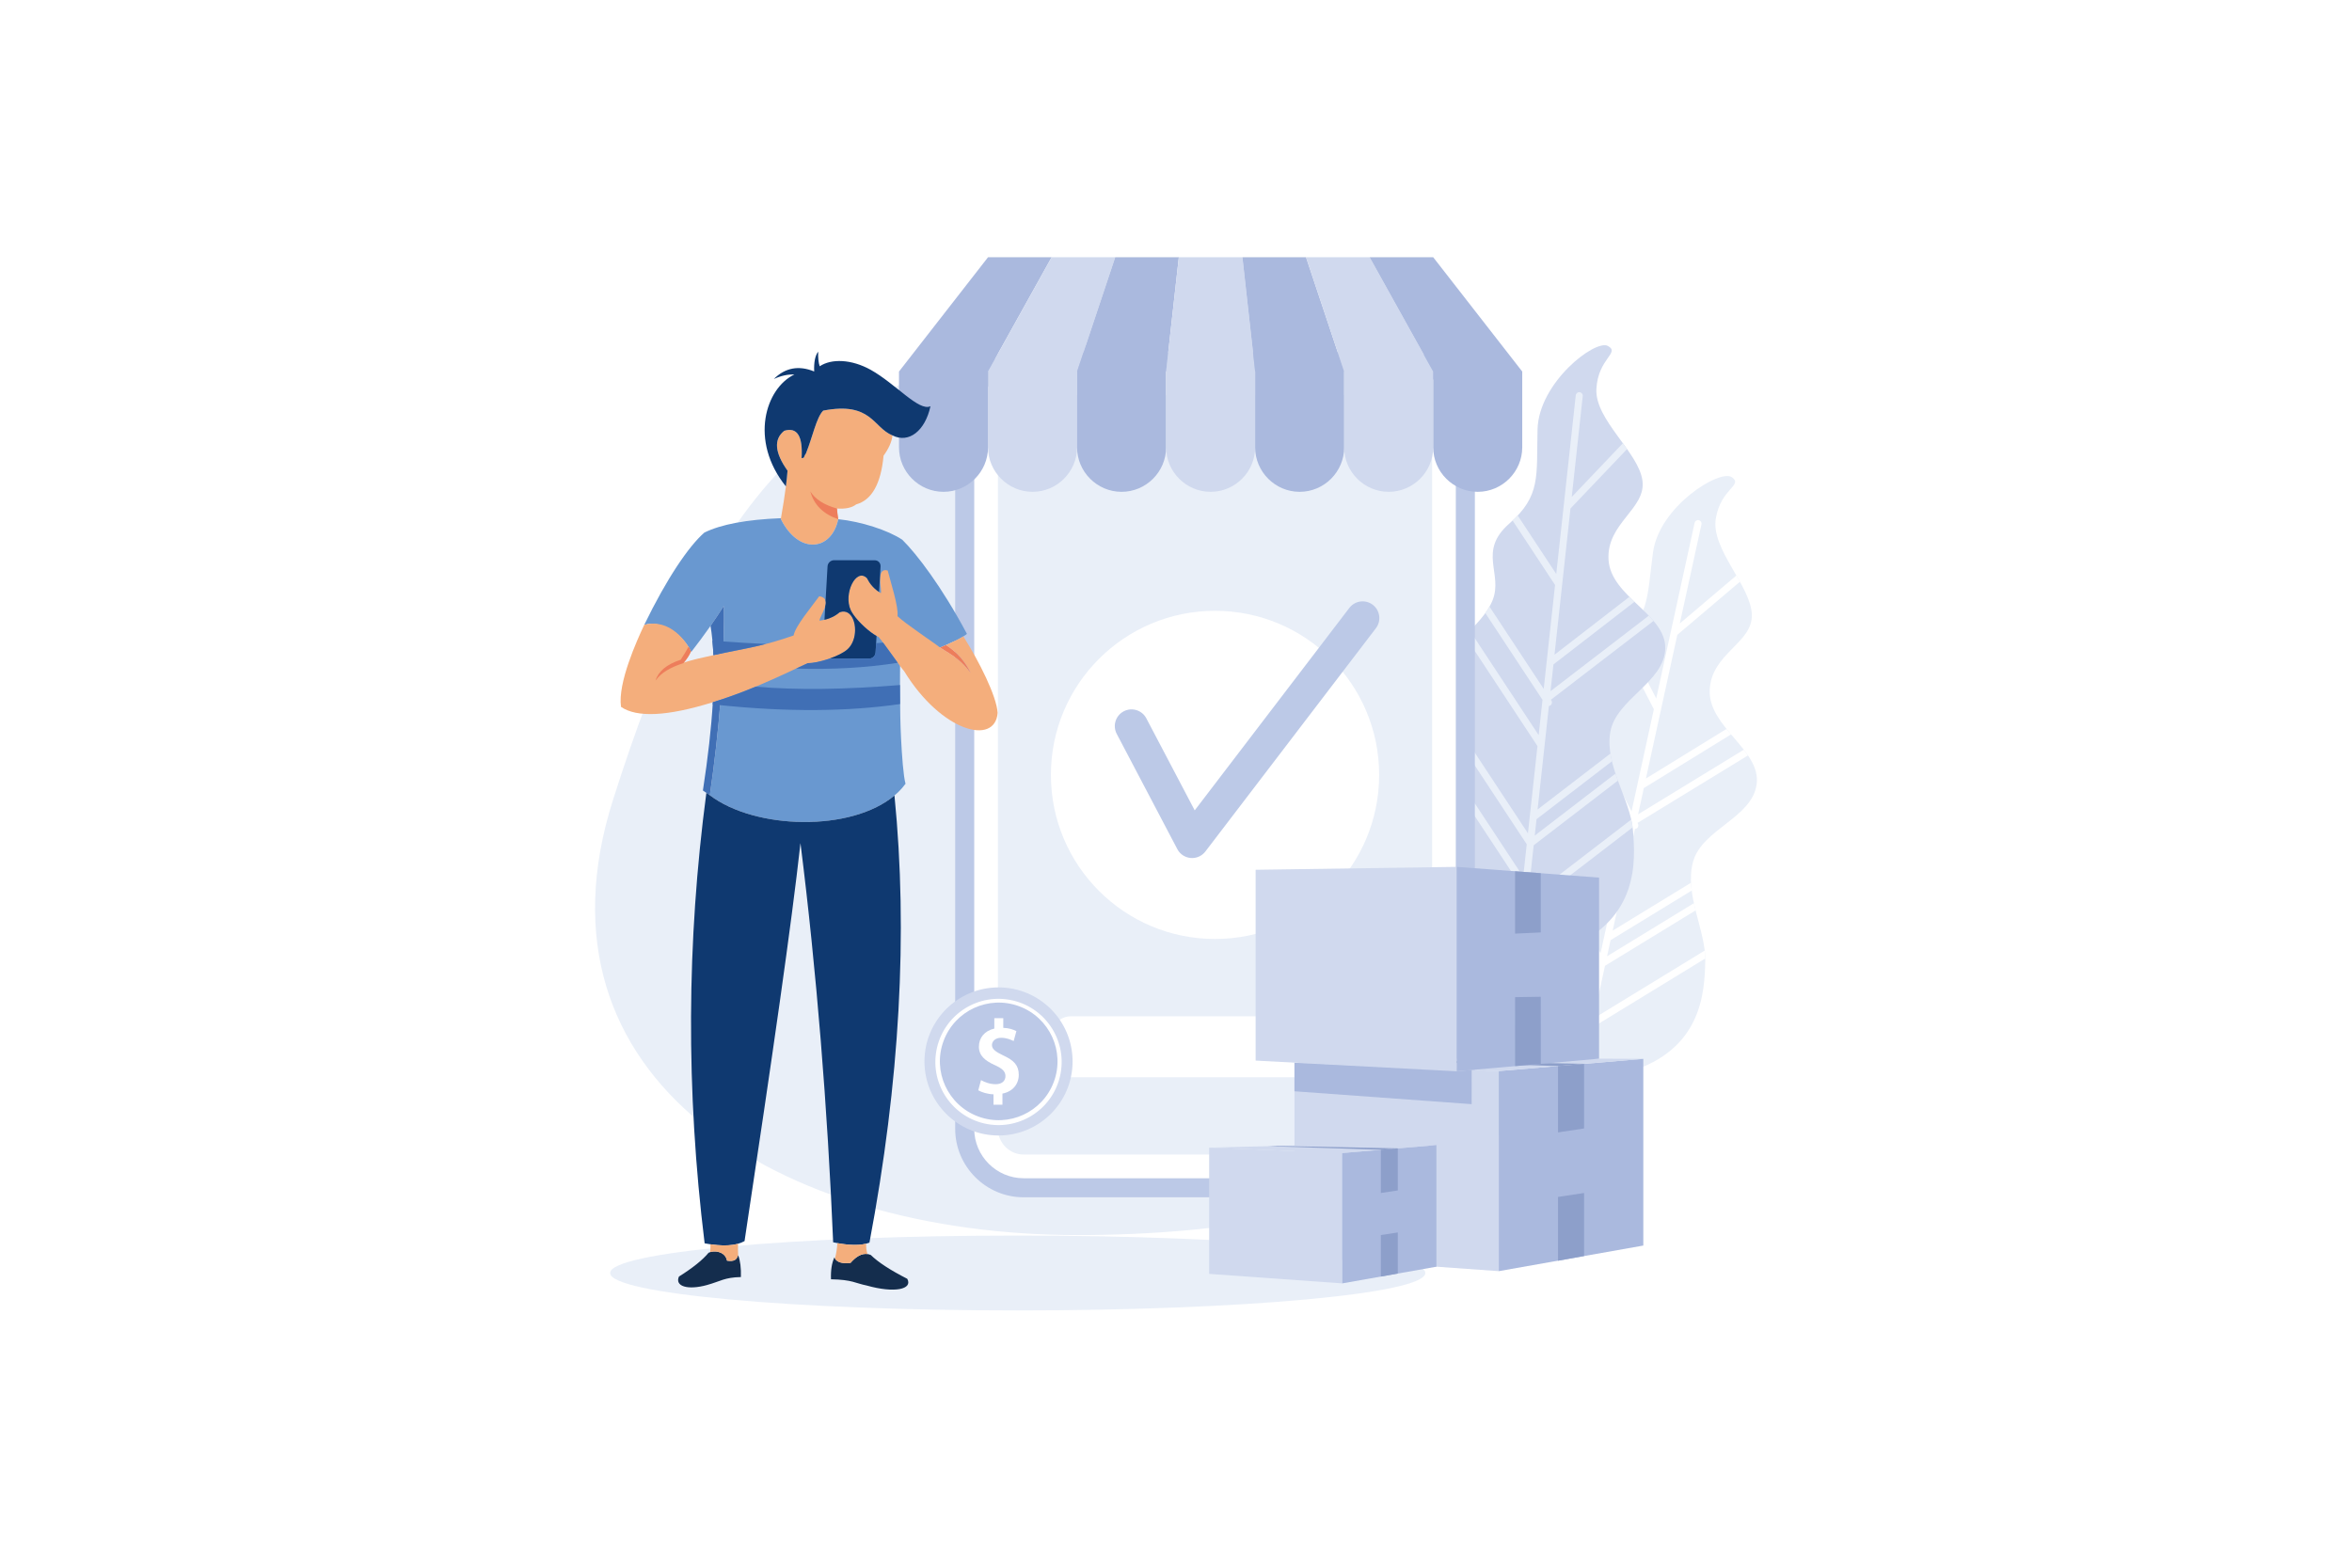 <?xml version="1.0" encoding="utf-8"?>
<!-- Generator: Adobe Illustrator 27.5.0, SVG Export Plug-In . SVG Version: 6.00 Build 0)  -->
<svg version="1.1" xmlns="http://www.w3.org/2000/svg" xmlns:xlink="http://www.w3.org/1999/xlink" x="0px" y="0px"
	 viewBox="0 0 2475 1650" style="enable-background:new 0 0 2475 1650;" xml:space="preserve">
<g id="Background">
	<rect style="fill:#FFFFFF;" width="2475" height="1650"/>
	<g>
		<path style="fill-rule:evenodd;clip-rule:evenodd;fill:#E9EFF8;" d="M1167.934,363.28c135.349,0,119.899,242.851,217.613,316.881
			c129.325,97.975,351.822,49.462,351.822,217.612c0,295.191-288.595,402.146-603.084,402.146s-582.831-163.728-489.195-458.14
			C738.731,547.366,853.444,363.28,1167.934,363.28z"/>
		<path style="fill-rule:evenodd;clip-rule:evenodd;fill:#E9EFF8;" d="M1573.063,1053.418c0,0-31.357-55.789,16.977-110.192
			c48.335-54.412,24.086-97.661,26.545-121.707c2.454-24.039,42.384-39.111,56.656-65.941
			c14.272-26.835-10.417-52.793,26.068-78.456c36.49-25.656,33.612-46.43,40.095-95.402c6.483-48.97,70.506-88.152,82.958-79.497
			c12.451,8.656-11.725,11.757-16.858,43.768c-5.127,32.004,36.855,70.447,37.953,100.76c1.087,30.31-42.74,40.643-44.335,79.536
			c-1.593,38.896,54.035,63.159,49.434,98.888c-4.608,35.73-57.433,47.382-66.94,81.751c-9.521,34.373,13.621,72.652,12.815,104.772
			c-0.806,32.115-2.955,93.244-80.801,116.632C1635.794,1151.712,1573.063,1053.418,1573.063,1053.418z"/>
		<path style="fill-rule:evenodd;clip-rule:evenodd;fill:#FFFFFF;" d="M1573.881,966.477c1.313-2.537,2.769-5.087,4.381-7.645
			l81.268,157.553l8.123-37.184c0.024-0.161,0.06-0.322,0.102-0.477l4.166-19.066l-68.808-133.403
			c1.635-2.503,3.134-4.982,4.5-7.424l66.786,129.484l7.354-33.632l-63.574-123.242c0.949-4.265,1.563-8.41,1.922-12.422
			l64.13,124.316l3.646-16.695c0.031-0.178,0.061-0.343,0.113-0.512l15.957-73.03l-63.634-123.361
			c1.916-1.608,3.869-3.223,5.826-4.858l60.285,116.879l7.97-36.459l-50.137-97.191c1.819-2.03,3.532-4.125,5.085-6.292
			l47.528,92.138l5.993-27.425c0.018-0.134,0.047-0.266,0.084-0.394l17.412-79.682l-37.207-72.125
			c2.112-1.585,4.072-3.158,5.897-4.725l33.786,65.505l15.204-69.573c0.024-0.137,0.055-0.268,0.09-0.403l25.096-114.847
			c0.436-1.997,2.405-3.263,4.393-2.823c2.007,0.435,3.266,2.405,2.836,4.399l-22.809,104.359l59.539-50.492
			c1.265,2.2,2.507,4.384,3.719,6.563l-65.86,55.855l-17.132,78.417c-0.019,0.104-0.048,0.212-0.072,0.316l-15.843,72.516
			l84.825-52.214c1.558,1.94,3.157,3.859,4.77,5.766l-91.798,56.506l-6.04,27.639l111.251-68.019c1.545,1.997,3.014,4,4.381,6.018
			l-116.223,71.059l0.465,0.895c0.938,1.818,0.233,4.051-1.587,4.991c-0.525,0.272-1.087,0.409-1.643,0.416l-8.899,40.735
			c-0.024,0.123-0.048,0.238-0.078,0.357l-14.404,65.943l82.4-50.383c0.139,2.737,0.395,5.48,0.747,8.235l-85.344,52.179
			l-3.702,16.959l91.386-55.874c0.549,2.544,1.146,5.08,1.773,7.614l-95.354,58.293l-9.444,43.249
			c-0.023,0.113-0.048,0.22-0.078,0.334l-2.62,11.972l117.077-71.576c0.329,2.814,0.537,5.597,0.585,8.334l-119.853,73.275
			l-9.986,45.732c-0.024,0.106-0.048,0.215-0.077,0.322l-0.025,0.137c-2.93-0.842-5.826-1.82-8.66-2.908L1573.881,966.477z"/>
		<path style="fill-rule:evenodd;clip-rule:evenodd;fill:#D0D9EE;" d="M1502.63,938.664c0,0-37.105-52.143,5.181-111.375
			c42.281-59.235,13.575-99.669,13.467-123.836c-0.113-24.164,37.995-43.391,49.331-71.585
			c11.342-28.199-15.963-51.387,17.598-80.78c33.554-29.384,28.492-49.736,29.739-99.121c1.241-49.379,60.745-95.14,74.045-87.854
			c13.3,7.282-10.41,12.933-12.117,45.308c-1.703,32.372,44.131,66.137,48.434,96.16c4.306,30.023-38.179,44.949-35.637,83.795
			c2.549,38.845,60.44,57.063,59.658,93.08c-0.788,36.016-52.077,53.214-57.885,88.397c-5.814,35.19,21.263,70.794,23.871,102.819
			c2.609,32.018,6.96,93.026-67.961,124.547C1575.438,1029.742,1502.63,938.664,1502.63,938.664z"/>
		<path style="fill-rule:evenodd;clip-rule:evenodd;fill:#E9EFF8;" d="M1494.207,852.127c1.033-2.662,2.215-5.356,3.546-8.067
			l97.533,148.03l4.131-37.836c0.013-0.16,0.029-0.329,0.054-0.483l2.119-19.398l-82.587-125.344
			c1.361-2.665,2.591-5.288,3.689-7.861l80.157,121.661l3.736-34.221l-76.295-115.798c0.49-4.343,0.663-8.527,0.591-12.554
			l76.964,116.807l1.855-16.988c0.013-0.18,0.025-0.349,0.055-0.522l8.118-74.314l-76.372-115.907
			c1.731-1.803,3.504-3.614,5.271-5.447l72.36,109.815l4.047-37.1l-60.165-91.319c1.589-2.209,3.068-4.474,4.382-6.796l57.049,86.57
			l3.044-27.903c0.007-0.135,0.025-0.269,0.042-0.397l8.853-81.085l-44.656-67.767c1.928-1.796,3.713-3.572,5.359-5.324
			l40.556,61.549l7.731-70.793c0.007-0.137,0.018-0.274,0.042-0.412l12.762-116.862c0.222-2.033,2.042-3.498,4.071-3.277
			c2.036,0.221,3.498,2.048,3.283,4.077l-11.592,106.192l53.831-56.53c1.493,2.054,2.961,4.095,4.4,6.131l-59.557,62.535
			l-8.716,79.79c0,0.108-0.018,0.221-0.035,0.323l-8.054,73.79l78.803-60.926c1.755,1.764,3.546,3.503,5.354,5.229l-85.271,65.931
			l-3.075,28.125l103.401-79.446c1.749,1.821,3.421,3.656,4.997,5.516l-108.028,82.998l0.562,0.842
			c1.122,1.708,0.656,4.003-1.051,5.131c-0.489,0.328-1.038,0.522-1.588,0.591l-4.524,41.448c-0.007,0.125-0.018,0.242-0.042,0.361
			l-7.317,67.098l76.585-58.842c0.43,2.706,0.974,5.408,1.619,8.11l-79.327,60.942l-1.88,17.26l84.937-65.261
			c0.818,2.467,1.685,4.927,2.573,7.381l-88.62,68.091l-4.807,44.006c-0.005,0.116-0.022,0.223-0.035,0.339l-1.331,12.181
			l108.81-83.6c0.621,2.764,1.129,5.505,1.469,8.227l-111.395,85.584l-5.08,46.534c-0.007,0.111-0.019,0.218-0.036,0.329
			l-0.012,0.139c-3.008-0.527-5.987-1.191-8.924-1.973L1494.207,852.127z"/>
		<path style="fill-rule:evenodd;clip-rule:evenodd;fill:#E9EFF8;" d="M1070.95,1300.431c236.875,0,428.91,17.646,428.91,39.41
			s-192.035,39.403-428.91,39.403c-236.882,0-428.911-17.639-428.911-39.403S834.067,1300.431,1070.95,1300.431z"/>
		<path style="fill-rule:evenodd;clip-rule:evenodd;fill:#BCC9E7;" d="M1077.164,370.996h402.819
			c39.647,0,72.013,32.369,72.013,72.014v745.132c0,39.648-32.365,72.014-72.013,72.014h-402.819
			c-39.654,0-72.02-32.365-72.02-72.014V443.01C1005.144,403.365,1037.509,370.996,1077.164,370.996z"/>
		<path style="fill-rule:evenodd;clip-rule:evenodd;fill:#FFFFFF;" d="M1077.164,391.035h402.819
			c28.587,0,51.98,23.388,51.98,51.975v745.132c0,28.588-23.394,51.975-51.98,51.975h-402.819
			c-28.587,0-51.981-23.387-51.981-51.975V443.01C1025.183,414.423,1048.577,391.035,1077.164,391.035z"/>
		<path style="fill-rule:evenodd;clip-rule:evenodd;fill:#E9EFF8;" d="M1077.164,415.983c-14.822,0-27.029,12.211-27.029,27.027
			v745.132c0,14.814,12.208,27.023,27.029,27.023h402.819c14.815,0,27.028-12.209,27.028-27.023V443.01
			c0-14.816-12.213-27.027-27.028-27.027H1077.164z"/>
		<path style="fill-rule:evenodd;clip-rule:evenodd;fill:#D0D9EE;" d="M1133.389,391.035v79.763
			c0,25.767-21.083,46.847-46.847,46.847l0,0c-25.764,0-46.848-21.081-46.848-46.847v-79.763H1133.389z"/>
		<path style="fill-rule:evenodd;clip-rule:evenodd;fill:#AAB9DE;" d="M1227.084,391.035v79.763
			c0,25.767-21.084,46.847-46.848,46.847l0,0c-25.764,0-46.848-21.081-46.848-46.847v-79.763H1227.084z"/>
		<path style="fill-rule:evenodd;clip-rule:evenodd;fill:#D0D9EE;" d="M1320.773,391.035v79.763
			c0,25.767-21.084,46.847-46.848,46.847l0,0c-25.764,0-46.841-21.081-46.841-46.847v-79.763H1320.773z"/>
		<path style="fill-rule:evenodd;clip-rule:evenodd;fill:#AAB9DE;" d="M1414.463,391.035v79.763
			c0,25.767-21.078,46.847-46.848,46.847l0,0c-25.764,0-46.842-21.081-46.842-46.847v-79.763H1414.463z"/>
		<path style="fill-rule:evenodd;clip-rule:evenodd;fill:#D0D9EE;" d="M1508.157,391.035v79.763
			c0,25.767-21.085,46.847-46.848,46.847l0,0c-25.764,0-46.847-21.081-46.847-46.847v-79.763H1508.157z"/>
		<path style="fill-rule:evenodd;clip-rule:evenodd;fill:#AAB9DE;" d="M1601.846,391.035v79.763
			c0,25.767-21.078,46.847-46.848,46.847l0,0c-25.763,0-46.841-21.081-46.841-46.847v-79.763H1601.846z"/>
		<path style="fill-rule:evenodd;clip-rule:evenodd;fill:#AAB9DE;" d="M946.005,391.035v79.763
			c0,25.767,21.078,46.847,46.848,46.847l0,0c25.764,0,46.842-21.081,46.842-46.847v-79.763H946.005z"/>
		<polygon style="fill-rule:evenodd;clip-rule:evenodd;fill:#AAB9DE;" points="946.005,391.035 1039.694,391.035 1106.623,270.755 
			1039.694,270.755 		"/>
		<polygon style="fill-rule:evenodd;clip-rule:evenodd;fill:#D0D9EE;" points="1039.694,391.035 1133.389,391.035 1173.539,270.755 
			1106.623,270.755 		"/>
		<polygon style="fill-rule:evenodd;clip-rule:evenodd;fill:#AAB9DE;" points="1133.389,391.035 1227.084,391.035 1240.468,270.755 
			1173.539,270.755 		"/>
		<polygon style="fill-rule:evenodd;clip-rule:evenodd;fill:#D0D9EE;" points="1227.084,391.035 1320.773,391.035 1307.384,270.755 
			1240.468,270.755 		"/>
		<polygon style="fill-rule:evenodd;clip-rule:evenodd;fill:#AAB9DE;" points="1320.773,391.035 1414.463,391.035 1374.313,270.755 
			1307.384,270.755 		"/>
		<polygon style="fill-rule:evenodd;clip-rule:evenodd;fill:#D0D9EE;" points="1414.463,391.035 1508.157,391.035 1441.229,270.755 
			1374.313,270.755 		"/>
		<polygon style="fill-rule:evenodd;clip-rule:evenodd;fill:#AAB9DE;" points="1508.157,391.035 1601.846,391.035 1508.157,270.755 
			1441.229,270.755 		"/>
		<path style="fill-rule:evenodd;clip-rule:evenodd;fill:#FFFFFF;" d="M1278.569,642.87c95.385,0,172.705,77.325,172.705,172.709
			c0,95.38-77.32,172.703-172.705,172.703c-95.384,0-172.705-77.322-172.705-172.703
			C1105.864,720.195,1183.186,642.87,1278.569,642.87z"/>
		<path style="fill-rule:evenodd;clip-rule:evenodd;fill:#FFFFFF;" d="M1126.847,1069.648h303.452
			c11.234,0,20.433,9.191,20.433,20.43v23.306c0,11.237-9.198,20.431-20.433,20.431h-303.452c-11.24,0-20.433-9.193-20.433-20.431
			v-23.306C1106.414,1078.84,1115.606,1069.648,1126.847,1069.648z"/>
		<path style="fill-rule:evenodd;clip-rule:evenodd;fill:#F4AE7C;" d="M848.078,477.248c7.109-17.476,11.032-37.992,18.194-45.065
			c50.931-9.784,52.328,17.803,72.904,26.098c-0.765,6.659-3.904,13.783-9.414,21.362c-2.77,29.557-12.368,46.635-28.784,51.226
			c-4.501,3.525-11.258,4.972-20.272,4.348c0.287,3.872,0.812,7.605,1.396,11.249l0,0c-6.829,32.408-39.415,37.476-58.637,3.238
			c-0.639-1.137-1.236-2.271-1.815-3.439c0.042-0.263,0.085-0.573,0.143-0.839l0.006-0.027c2.245-12.762,3.97-23.925,5.193-33.476
			c0.789-6.181,1.361-11.688,1.719-16.523c-13.526-19.087-14.673-33.085-3.444-41.992c13.586-4.101,19.663,5.519,18.242,28.868
			C847.517,481.375,844.693,482.235,848.078,477.248z"/>
		<path style="fill-rule:evenodd;clip-rule:evenodd;fill:#0F3970;" d="M939.176,458.283c-20.576-8.297-21.973-35.885-72.904-26.104
			c-7.163,7.077-11.085,27.593-18.194,45.071c-3.385,4.988-0.561,4.128-4.567,5.026c1.421-23.349-4.656-32.972-18.242-28.871
			c-11.229,8.909-10.082,22.907,3.444,41.995c-0.364,4.838-0.931,10.345-1.719,16.523c-38.866-48.283-21.317-103.317,8.907-117.755
			c-6.788-0.301-13.986,1.269-21.598,4.716c12.004-11.9,26.158-14.542,42.46-7.924c-0.411-9.739,0.991-16.69,4.197-20.854
			c-0.197,6.519,0.34,11.659,1.606,15.422c12.351-8.307,33.554-7.492,53.706,3.737c26.086,14.539,50.847,44.218,62.857,38.267
			C973.583,453.373,956.403,466.983,939.176,458.283z"/>
		<path style="fill-rule:evenodd;clip-rule:evenodd;fill:#6998D0;" d="M761.719,637.566c-4.56,7.271-9.515,14.718-14.863,22.337
			c-6.029,8.593-12.56,17.401-19.592,26.436c-7.175-17.108-29.65-34.121-49.325-28.689c23.872-49.169,46.955-82.927,63.275-97.119
			c17.64-8.661,44.502-13.708,80.586-15.132c-0.054,0.287-0.102,0.577-0.149,0.866c18.905,37.978,53.402,33.652,60.452,0.2
			c23.979,2.462,52.071,11.473,67.358,21.597c15.049,14.786,41.44,49.152,68.045,99.091c-5.892,5.346-35.129,18.317-47.331,20.457
			c-8.942-11.429-14.995-20.415-22.516-31.852c-0.89,54.572-0.878,94.036,0.501,121.118c0.919,18.013,2.448,40.138,4.728,48.018
			c-36.849,50.776-153.18,52.067-205.949,12.123C756.92,768.469,762.357,701.773,761.719,637.566z"/>
		<path style="fill-rule:evenodd;clip-rule:evenodd;fill:#F4AE7C;" d="M763.295,686.924c23.71-4.943,41.033-7.301,71.805-18.093
			c1.713-9.814,19.03-30.205,26.963-41.272c15.706,2.253-0.406,21.863,0.364,25.704c11.659-1.612,17.09-5.596,21.18-8.871
			c16.505-6.113,22.504,26.289,8.094,39.108c-8.237,7.324-30.671,14.586-41.756,14.473c-38.634,18.189-61.574,28.462-90.072,37.974
			c-3.51,1.17-6.942,2.277-10.297,3.316c-47.301,14.652-79.327,16.228-96.077,4.731c-3.695-25.009,16.822-70.144,24.438-86.347
			c27.185-7.202,44.765,18.203,49.158,28.008c-1.749,4.003-4.25,7.903-7.516,11.715c8.823-2.854,19.06-5.232,30.521-7.683
			C754.341,688.787,758.74,687.873,763.295,686.924z"/>
		<path style="fill-rule:evenodd;clip-rule:evenodd;fill:#F4AE7C;" d="M989.163,681.525c-6.59-5.324-36.365-24.916-44.734-33.019
			c1.295-9.769-6.99-34.936-10.327-48.078c-13.151-3.444-5.611,20.564-7.271,23.88c-8.876-5.626-12.129-11.267-14.505-15.768
			c-11.521-11.542-25.113,16.601-17.084,33.667c4.585,9.751,20.529,24.46,29.411,28.271c6.71,7.936,21.215,29.498,26.796,35.945
			c39.219,64.03,95.755,78.64,98.37,43.83c-1.188-17.634-19.156-53.673-36.097-80.428c-4.333,2.648-11.102,5.984-18.23,9.07
			c11.36,7.315,19.986,17.073,25.878,29.273C1011.847,695.481,1004.785,691.171,989.163,681.525z"/>
		<path style="fill-rule:evenodd;clip-rule:evenodd;fill:#ED7D5B;" d="M716.25,694.41c3.151-4.74,5.969-9.383,8.458-13.947
			c0.931,1.716,1.725,3.477,2.357,5.268c-1.826,4.173-4.471,8.244-7.939,12.208c-13.288,4.367-23.292,9.852-29.304,18.377
			C692.815,706.489,701.625,699.188,716.25,694.41L716.25,694.41z M995.491,678.896c11.36,7.315,19.986,17.07,25.878,29.273
			c-9.521-12.685-16.583-16.997-32.205-26.644C991.265,680.687,993.396,679.8,995.491,678.896z"/>
		<path style="fill-rule:evenodd;clip-rule:evenodd;fill:#406FB5;" d="M750.729,689.557c-0.501-11.336-1.51-21.615-3.039-30.85
			c5.033-7.202,9.707-14.248,14.028-21.141c0.161,16.452-0.072,33.059-0.675,49.827
			C757.504,688.127,754.066,688.847,750.729,689.557L750.729,689.557z M739.668,831.994c5.367-34.858,8.841-65.824,10.434-92.892
			c2.662-0.83,5.379-1.704,8.148-2.615c-2.531,32.999-6.363,66.54-11.312,100.53C744.575,835.396,742.151,833.719,739.668,831.994z"
			/>
		<path style="fill-rule:evenodd;clip-rule:evenodd;fill:#0F3970;" d="M912.326,608.541c-11.521-11.542-25.113,16.601-17.084,33.667
			c0.251,0.535,0.537,1.086,0.854,1.651c4.501,7.978,15.269,18.433,23.621,23.883c0.919,0.603,1.814,1.144,2.669,1.615
			l-1.004,17.413c-0.209,3.54-3.271,6.435-6.817,6.429l-38.944-0.057l-2.603-0.003c7.611-2.671,14.756-6.148,18.684-9.638
			c11.324-10.077,10.04-32.244,0.967-38.308c-2.477-1.654-5.528-2.107-9.061-0.8c-1.898,1.522-4.095,3.2-7.062,4.719
			c-2.4,1.224-5.295,2.346-8.961,3.206l0.824-14.309c0.549-2.05,0.765-4.017,0.329-5.688l0.185-3.257l1.904-32.996
			c0.209-3.542,3.271-6.438,6.817-6.432l42.89,0.063c3.546,0.003,6.28,2.907,6.071,6.45l-1.558,26.982
			C917.502,617.901,914.535,612.729,912.326,608.541z"/>
		<path style="fill-rule:evenodd;clip-rule:evenodd;fill:#0F3970;" d="M876.718,1307.512
			c-5.814-140.221-17.52-286.176-34.395-420.128c-9.39,85.123-29.25,222.694-58.84,418.861c-9.025,5.146-23.023,5.921-42,2.359
			c-19.795-161.264-18.941-317.243,1.815-474.095l3.641,2.508c48.065,36.385,148.864,38.553,194.303,0.281
			c14.386,144.68,5.611,301.536-26.325,470.576C906.285,1311.189,893.552,1311.064,876.718,1307.512z"/>
		<path style="fill-rule:evenodd;clip-rule:evenodd;fill:#142D4D;" d="M779.651,1344.103c-17.497,0.396-21.209,4.383-35.637,8.381
			c-20.588,5.7-34.097,1.248-29.566-8.892c14.547-9.134,24.94-17.484,31.19-25.061c5.558-2.926,17.562-1.59,19.406,8.332
			c7.629,1.068,10.154-0.895,11.694-5.855C778.976,1326.889,779.943,1334.583,779.651,1344.103L779.651,1344.103z M874.456,1346.455
			c22.552,0.412,25.638,4.191,37.512,6.542c29.292,8.304,48.835,4.019,42.741-7.06c-17.902-9.129-30.701-17.484-38.383-25.061
			c-6.841-2.919-13.962-0.144-21.358,8.34c-9.39,1.061-15.031-0.891-16.923-5.862
			C875.298,1329.229,874.098,1336.934,874.456,1346.455z"/>
		<path style="fill-rule:evenodd;clip-rule:evenodd;fill:#F4AE7C;" d="M911.442,1308.969c-0.137,3.897,0.329,7.532,1.391,10.91
			c-5.766-0.822-11.724,2.293-17.866,9.338c-8.572,0.966-14.016-0.573-16.338-4.629c1.367-5.228,2.209-10.631,2.531-16.199
			C893.773,1310.687,903.867,1310.877,911.442,1308.969L911.442,1308.969z M776.643,1309.053c-0.131,4.248-0.102,8.237,0.095,11.955
			c-1.54,4.961-4.065,6.924-11.694,5.855c-1.677-8.996-11.688-10.928-17.687-9.037c0.233-2.787,0.317-5.521,0.233-8.201
			C759.468,1311.355,769.157,1311.171,776.643,1309.053z"/>
		<path style="fill-rule:evenodd;clip-rule:evenodd;fill:#ED7D5B;" d="M852.698,517.212c5.109,8.208,14.445,14.211,28.008,18.004
			c0.287,3.872,0.812,7.605,1.396,11.247C866.308,541.093,856.506,531.342,852.698,517.212z"/>
		<path style="fill-rule:evenodd;clip-rule:evenodd;fill:#406FB5;" d="M757.803,742.177c70.6,7.241,133.72,6.855,189.355-1.158
			c-0.066-6.277-0.108-12.944-0.108-20.018c-58.661,4.829-109.287,5.399-151.878,1.716c-11.861,4.924-23.065,9.148-35.297,13.231
			l-1.624,0.54l-0.018,0.179l0.018-0.197l-8.148,2.633c-0.047,0.746-0.089,1.492-0.137,2.245
			C752.585,741.634,755.2,741.911,757.803,742.177z"/>
		<path style="fill-rule:evenodd;clip-rule:evenodd;fill:#406FB5;" d="M837.798,703.671c38.145,1.167,73.775-0.854,106.888-6.056
			c-4.824-6.604-10.715-14.986-15.401-21.227c-2.424,0.194-4.872,0.376-7.343,0.546l-0.561,9.834
			c-0.209,3.543-3.271,6.435-6.817,6.429l-38.944-0.057l-2.603-0.003c-0.663,0.232-1.325,0.459-1.988,0.677
			c-7.76,2.552-15.741,4.214-21.083,4.161C845.72,699.965,841.678,701.863,837.798,703.671L837.798,703.671z M761.42,675.159
			c-3.88-0.283-7.796-0.576-11.736-0.886c0.305,3.211,0.561,6.527,0.77,9.944c0.131,2.042,0.221,3.818,0.274,5.34l10.31-2.161
			l2.256-0.472c15.132-3.155,27.656-5.256,42.74-9.169C791.625,677.132,776.755,676.266,761.42,675.159z"/>
		<path style="fill-rule:evenodd;clip-rule:evenodd;fill:#BCC9E7;" d="M1175.139,772.417c-4.524-8.593-1.229-19.233,7.367-23.758
			c8.595-4.528,19.233-1.227,23.758,7.366l50.929,96.892l162.707-213.071c5.898-7.719,16.936-9.199,24.66-3.304
			c7.719,5.895,9.199,16.932,3.301,24.654l-179.241,234.722c-1.528,2.08-3.54,3.858-5.976,5.142
			c-8.597,4.525-19.233,1.228-23.758-7.369L1175.139,772.417z"/>
		<polygon style="fill-rule:evenodd;clip-rule:evenodd;fill:#D0D9EE;" points="1362.158,1118.589 1577.151,1127.297 
			1577.151,1337.895 1362.158,1322.555 		"/>
		<polygon style="fill-rule:evenodd;clip-rule:evenodd;fill:#AAB9DE;" points="1729.25,1114.445 1577.151,1127.297 
			1577.151,1337.895 1729.25,1310.95 		"/>
		<polygon style="fill-rule:evenodd;clip-rule:evenodd;fill:#D0D9EE;" points="1554.462,1113.711 1729.25,1114.445 
			1577.151,1127.297 1362.158,1118.589 		"/>
		<polygon style="fill-rule:evenodd;clip-rule:evenodd;fill:#8D9FCA;" points="1666.907,1119.709 1666.907,1187.713 
			1639.489,1191.861 1639.489,1122.028 		"/>
		<polygon style="fill-rule:evenodd;clip-rule:evenodd;fill:#8D9FCA;" points="1666.907,1255.627 1666.907,1321.992 
			1639.489,1326.941 1639.489,1259.768 		"/>
		<polygon style="fill-rule:evenodd;clip-rule:evenodd;fill:#8D9FCA;" points="1457.984,1116.156 1639.482,1122.028 
			1653.201,1120.867 1666.907,1119.709 1472.323,1115.793 		"/>
		<polygon style="fill-rule:evenodd;clip-rule:evenodd;fill:#D0D9EE;" points="1321.28,915.456 1532.947,912.385 1532.947,1127.535 
			1321.28,1116.268 		"/>
		<polygon style="fill-rule:evenodd;clip-rule:evenodd;fill:#AAB9DE;" points="1682.689,923.7 1532.947,912.385 1532.947,1127.535 
			1682.689,1114.248 		"/>
		<polygon style="fill-rule:evenodd;clip-rule:evenodd;fill:#8D9FCA;" points="1621.319,919.06 1621.319,981.391 1594.319,982.644 
			1594.319,917.021 		"/>
		<polygon style="fill-rule:evenodd;clip-rule:evenodd;fill:#8D9FCA;" points="1621.319,1049.079 1621.39,1119.685 
			1594.343,1122.085 1594.324,1049.504 		"/>
		<polygon style="fill-rule:evenodd;clip-rule:evenodd;fill:#D0D9EE;" points="1272.404,1207.906 1412.451,1213.578 
			1412.451,1350.766 1272.404,1340.772 		"/>
		<polygon style="fill-rule:evenodd;clip-rule:evenodd;fill:#AAB9DE;" points="1511.523,1205.208 1412.451,1213.578 
			1412.451,1350.766 1511.523,1333.211 		"/>
		<polygon style="fill-rule:evenodd;clip-rule:evenodd;fill:#D0D9EE;" points="1397.67,1204.73 1511.523,1205.208 
			1412.451,1213.578 1272.404,1207.906 		"/>
		<polygon style="fill-rule:evenodd;clip-rule:evenodd;fill:#8D9FCA;" points="1470.914,1208.636 1470.914,1252.934 
			1453.055,1255.638 1453.055,1210.145 		"/>
		<polygon style="fill-rule:evenodd;clip-rule:evenodd;fill:#8D9FCA;" points="1470.914,1297.174 1470.914,1340.402 
			1453.055,1343.625 1453.055,1299.871 		"/>
		<polygon style="fill-rule:evenodd;clip-rule:evenodd;fill:#8D9FCA;" points="1334.825,1206.32 1453.055,1210.145 
			1461.984,1209.393 1470.914,1208.636 1344.166,1206.086 		"/>
		<polygon style="fill-rule:evenodd;clip-rule:evenodd;fill:#AAB9DE;" points="1362.158,1118.589 1362.158,1148.577 
			1548.6,1162.134 1548.654,1126.138 1532.947,1127.535 		"/>
		<path style="fill-rule:evenodd;clip-rule:evenodd;fill:#D0D9EE;" d="M1050.744,1039.248c43.039,0,77.924,34.892,77.924,77.93
			c0,43.04-34.885,77.932-77.924,77.932s-77.93-34.892-77.93-77.932C972.813,1074.14,1007.705,1039.248,1050.744,1039.248z"/>
		
			<ellipse transform="matrix(0.23 -0.973 0.973 0.23 -277.96 1883.138)" style="fill-rule:evenodd;clip-rule:evenodd;fill:#FFFFFF;" cx="1050.744" cy="1117.178" rx="66.457" ry="66.457"/>
		
			<ellipse transform="matrix(0.347 -0.938 0.938 0.347 -361.591 1715.055)" style="fill-rule:evenodd;clip-rule:evenodd;fill:#BCC9E7;" cx="1050.744" cy="1117.177" rx="61.872" ry="61.872"/>
		<path style="fill-rule:evenodd;clip-rule:evenodd;fill:#FFFFFF;" d="M1069.553,1085.264c-3.17-1.629-7.677-3.264-13.819-3.455
			v-10.172h-9.408v10.94c-10.172,2.305-16.219,9.599-16.219,19.003c0,9.694,6.621,14.684,15.933,19.103
			c8.829,3.832,11.993,7.008,11.993,11.901c0,4.801-3.355,8.537-10.268,8.537c-6.047,0-11.706-2.113-15.449-4.316l-2.883,10.752
			c3.647,2.107,9.885,4.027,16.028,4.219v10.942h9.408v-11.71c10.846-2.107,17.18-9.981,17.18-19.771
			c0-9.98-5.182-15.354-16.512-20.441c-7.581-3.744-11.706-6.431-11.706-10.845c0-3.746,3.266-7.679,9.694-7.679
			c5.563,0,10.267,2.014,13.145,3.455L1069.553,1085.264z"/>
	</g>
</g>
<g id="Illustration">
</g>
</svg>
